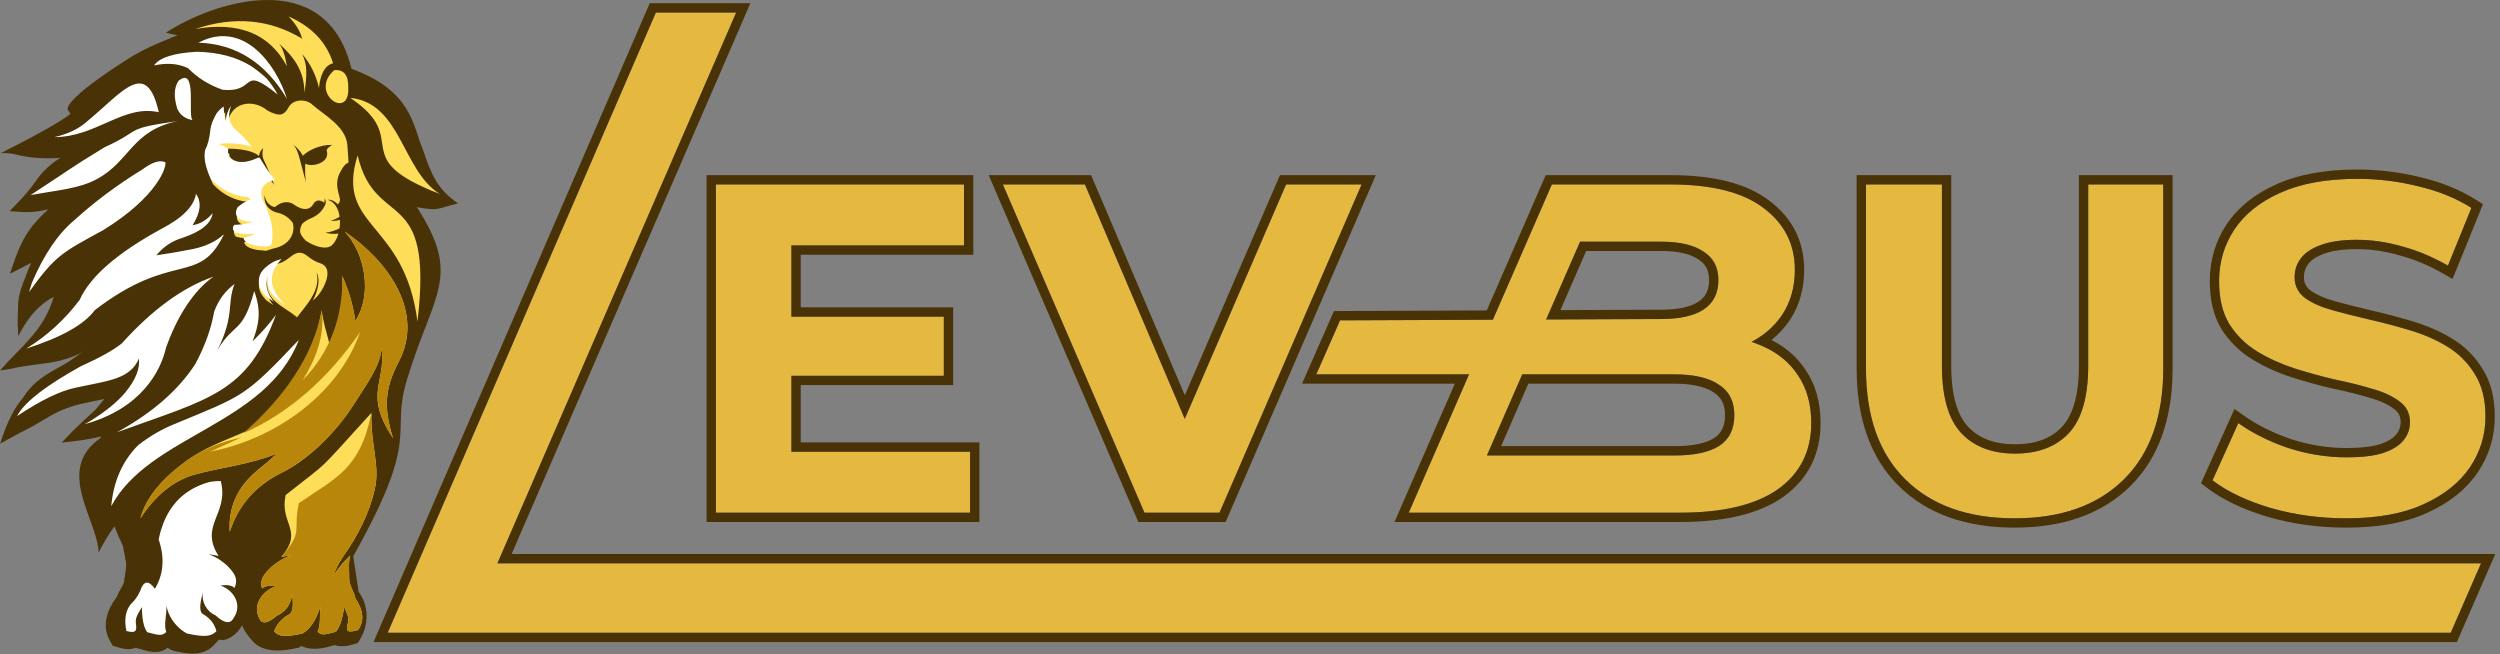 <svg width="172" height="45" viewBox="0 0 172 45" fill="none" xmlns="http://www.w3.org/2000/svg">
<rect x="0" y="0" width="172" height="45" fill="#808080" stroke="none"/>
<path d="M26.674 43.532L45.123 0.863H50.648L34.222 38.756H170.695L168.612 43.532H26.674Z" fill="#E5B93F"/>
<path d="M54.062 21.788H64.935V25.853H54.062V21.788ZM54.449 31.078H66.741V35.272H49.255V12.691H66.322V16.885H54.449V31.078Z" fill="#E5B93F"/>
<path d="M78.74 35.272L68.997 12.691H74.643L83.16 32.691H79.837L88.484 12.691H93.678L83.903 35.272H78.74Z" fill="#E5B93F"/>
<path d="M96.922 35.272L106.768 12.691H114.935C117.774 12.691 119.904 13.229 121.323 14.304C122.764 15.38 123.485 16.799 123.485 18.562C123.485 19.745 123.195 20.777 122.614 21.659C122.033 22.519 121.237 23.186 120.226 23.659C119.215 24.132 118.054 24.369 116.742 24.369L117.355 23.046C118.775 23.046 120.033 23.283 121.13 23.756C122.227 24.207 123.076 24.885 123.679 25.788C124.302 26.691 124.614 27.799 124.614 29.111C124.614 31.046 123.851 32.562 122.323 33.659C120.796 34.734 118.549 35.272 115.58 35.272H96.922ZM102.299 31.337H115.193C116.548 31.337 117.57 31.122 118.258 30.691C118.968 30.24 119.323 29.53 119.323 28.562C119.323 27.616 118.968 26.917 118.258 26.466C117.57 25.992 116.548 25.756 115.193 25.756H90.562L92.195 22.041L114.29 21.949C115.559 21.949 116.527 21.734 117.194 21.304C117.882 20.853 118.226 20.175 118.226 19.272C118.226 18.39 117.882 17.734 117.194 17.304C116.527 16.853 115.559 16.627 114.29 16.627H108.708L102.299 31.337Z" fill="#E5B93F"/>
<path d="M138.605 35.659C135.4 35.659 132.894 34.767 131.088 32.982C129.281 31.197 128.378 28.648 128.378 25.337V12.691H133.604V25.143C133.604 27.294 134.045 28.842 134.927 29.788C135.809 30.734 137.046 31.207 138.637 31.207C140.229 31.207 141.466 30.734 142.348 29.788C143.229 28.842 143.67 27.294 143.67 25.143V12.691H148.832V25.337C148.832 28.648 147.929 31.197 146.122 32.982C144.316 34.767 141.81 35.659 138.605 35.659Z" fill="#E5B93F"/>
<path d="M161.418 35.659C159.611 35.659 157.88 35.423 156.224 34.95C154.567 34.455 153.234 33.821 152.223 33.046L153.997 29.111C154.965 29.799 156.105 30.369 157.417 30.82C158.751 31.251 160.095 31.466 161.45 31.466C162.483 31.466 163.311 31.369 163.934 31.175C164.58 30.96 165.053 30.67 165.354 30.304C165.655 29.939 165.806 29.519 165.806 29.046C165.806 28.444 165.569 27.971 165.096 27.627C164.623 27.261 163.999 26.971 163.225 26.756C162.45 26.519 161.59 26.304 160.644 26.111C159.719 25.896 158.783 25.638 157.837 25.337C156.912 25.035 156.062 24.648 155.288 24.175C154.514 23.702 153.879 23.078 153.384 22.304C152.911 21.53 152.675 20.541 152.675 19.337C152.675 18.046 153.019 16.874 153.707 15.82C154.417 14.745 155.471 13.896 156.869 13.272C158.288 12.627 160.063 12.304 162.192 12.304C163.612 12.304 165.01 12.476 166.386 12.82C167.763 13.143 168.978 13.638 170.032 14.304L168.419 18.272C167.365 17.67 166.311 17.229 165.257 16.949C164.203 16.648 163.171 16.498 162.16 16.498C161.149 16.498 160.321 16.616 159.676 16.853C159.03 17.089 158.568 17.401 158.288 17.788C158.009 18.154 157.869 18.584 157.869 19.078C157.869 19.659 158.106 20.132 158.579 20.498C159.052 20.842 159.676 21.122 160.45 21.337C161.224 21.552 162.074 21.767 162.999 21.982C163.945 22.197 164.881 22.444 165.806 22.724C166.752 23.003 167.612 23.38 168.387 23.853C169.161 24.326 169.785 24.949 170.258 25.724C170.753 26.498 171 27.476 171 28.659C171 29.928 170.645 31.089 169.935 32.143C169.226 33.197 168.161 34.046 166.741 34.691C165.343 35.337 163.569 35.659 161.418 35.659Z" fill="#E5B93F"/>
<path fill-rule="evenodd" clip-rule="evenodd" d="M25.698 44.173L44.702 0.222H51.625L35.199 38.115H171.674L169.032 44.173H25.698ZM34.222 38.756L50.648 0.863H45.123L26.674 43.531H168.612L170.695 38.756H34.222ZM54.449 21.788H64.934V25.853H54.449V31.078H66.741V35.272H49.255V12.691H66.322V16.885H54.449V21.788ZM55.09 17.526H66.963V12.05H48.613V35.913H67.382V30.437H55.09V26.494H65.576V21.146H55.09V17.526ZM78.319 35.913L68.022 12.05H75.067L81.516 27.193L88.062 12.05H94.655L84.323 35.913H78.319ZM81.511 28.819L74.643 12.691H68.997L78.74 35.272H83.902L93.678 12.691H88.484L81.511 28.819ZM95.942 35.913L100.092 26.397H89.58L91.776 21.401L102.29 21.357L106.348 12.05H114.935C117.836 12.05 120.128 12.595 121.708 13.791C123.307 14.985 124.126 16.592 124.126 18.562C124.126 19.855 123.807 21.013 123.149 22.012L123.147 22.015L123.145 22.018C122.791 22.542 122.367 23 121.876 23.392C122.844 23.879 123.627 24.557 124.209 25.428C124.918 26.457 125.255 27.696 125.255 29.111C125.255 31.246 124.398 32.959 122.697 34.18L122.695 34.182L122.692 34.184C121.011 35.368 118.609 35.913 115.58 35.913H95.942ZM123.678 25.788C123.103 24.925 122.302 24.268 121.275 23.818C121.227 23.797 121.179 23.776 121.13 23.756C120.928 23.669 120.721 23.59 120.509 23.519C120.755 23.389 120.988 23.247 121.206 23.093C121.767 22.697 122.236 22.219 122.614 21.659C123.194 20.777 123.485 19.745 123.485 18.562C123.485 16.799 122.764 15.379 121.323 14.304C119.904 13.229 117.774 12.691 114.935 12.691H106.768L102.71 21.997L92.195 22.041L90.562 25.756H101.071L96.921 35.272H115.58C118.549 35.272 120.796 34.734 122.323 33.659C123.85 32.562 124.614 31.046 124.614 29.111C124.614 27.799 124.302 26.691 123.678 25.788ZM106.375 21.982L114.29 21.949C115.559 21.949 116.527 21.734 117.194 21.304C117.882 20.853 118.226 20.175 118.226 19.272C118.226 18.39 117.882 17.734 117.194 17.304C116.527 16.853 115.559 16.627 114.29 16.627H108.708L106.375 21.982ZM109.128 17.268L107.356 21.336L114.29 21.308C115.501 21.308 116.326 21.1 116.844 20.766C117.33 20.446 117.585 19.983 117.585 19.272C117.585 18.589 117.336 18.15 116.854 17.848L116.844 17.842L116.834 17.835C116.318 17.486 115.499 17.268 114.29 17.268H109.128ZM102.299 31.337H115.193C116.548 31.337 117.57 31.121 118.258 30.691C118.968 30.24 119.323 29.53 119.323 28.562C119.323 27.616 118.968 26.917 118.258 26.465C117.57 25.992 116.548 25.756 115.193 25.756H104.73L102.299 31.337ZM105.15 26.397L103.278 30.695H115.193C116.498 30.695 117.377 30.485 117.916 30.149C118.409 29.834 118.682 29.348 118.682 28.562C118.682 27.803 118.413 27.324 117.914 27.007L117.904 27.001L117.895 26.994C117.361 26.628 116.492 26.397 115.193 26.397H105.15ZM127.736 12.05H134.245V25.143C134.245 27.232 134.678 28.581 135.396 29.351C136.129 30.138 137.179 30.566 138.637 30.566C140.095 30.566 141.145 30.138 141.878 29.351C142.596 28.581 143.029 27.232 143.029 25.143V12.05H149.474V25.337C149.474 28.765 148.535 31.499 146.573 33.438C144.617 35.371 141.932 36.301 138.605 36.301C135.278 36.301 132.593 35.371 130.637 33.438C128.674 31.499 127.736 28.765 127.736 25.337V12.05ZM156.044 35.565L156.04 35.564C154.334 35.055 152.923 34.391 151.833 33.556L151.429 33.246L153.733 28.136L154.369 28.588C155.278 29.234 156.359 29.777 157.62 30.212C158.89 30.621 160.166 30.824 161.45 30.824C162.447 30.824 163.201 30.73 163.738 30.564C164.312 30.372 164.662 30.136 164.859 29.896C165.066 29.645 165.164 29.37 165.164 29.046C165.164 28.642 165.02 28.365 164.719 28.146L164.711 28.14L164.704 28.135C164.315 27.834 163.773 27.574 163.053 27.374L163.045 27.372L163.037 27.369C162.286 27.14 161.445 26.929 160.515 26.739L160.507 26.738L160.498 26.735C159.556 26.517 158.604 26.254 157.642 25.948L157.64 25.947L157.638 25.947C156.669 25.631 155.773 25.224 154.954 24.723C154.095 24.198 153.39 23.505 152.844 22.65L152.84 22.644L152.837 22.639C152.285 21.736 152.033 20.621 152.033 19.336C152.033 17.925 152.412 16.63 153.17 15.469L153.171 15.468L153.172 15.467C153.96 14.272 155.118 13.351 156.606 12.687C158.133 11.993 160.004 11.663 162.192 11.663C163.662 11.663 165.111 11.841 166.537 12.197C167.972 12.534 169.254 13.053 170.375 13.762L170.828 14.049L168.737 19.192L168.101 18.829C167.09 18.251 166.087 17.833 165.093 17.569L165.087 17.568L165.081 17.566C164.08 17.28 163.106 17.139 162.16 17.139C161.192 17.139 160.446 17.253 159.896 17.455C159.321 17.666 158.986 17.917 158.808 18.164L158.803 18.171L158.797 18.178C158.61 18.423 158.51 18.713 158.51 19.078C158.51 19.451 158.647 19.737 158.963 19.984C159.356 20.268 159.9 20.518 160.621 20.718C161.385 20.93 162.225 21.143 163.142 21.356C164.102 21.575 165.051 21.825 165.989 22.109C166.984 22.403 167.895 22.801 168.721 23.305C169.58 23.83 170.276 24.525 170.802 25.384C171.376 26.286 171.641 27.391 171.641 28.659C171.641 30.056 171.248 31.342 170.467 32.502C169.678 33.673 168.51 34.592 167.008 35.275C165.499 35.97 163.626 36.301 161.418 36.301C159.554 36.301 157.764 36.057 156.047 35.566L156.044 35.565ZM166.741 34.691C168.161 34.046 169.225 33.197 169.935 32.143C170.645 31.089 171 29.928 171 28.659C171 27.476 170.753 26.498 170.258 25.724C169.785 24.949 169.161 24.326 168.387 23.853C167.612 23.38 166.752 23.003 165.806 22.724C164.881 22.444 163.945 22.197 162.999 21.982C162.074 21.767 161.224 21.552 160.45 21.336C159.676 21.121 159.052 20.842 158.579 20.498C158.105 20.132 157.869 19.659 157.869 19.078C157.869 18.584 158.009 18.154 158.288 17.788C158.568 17.401 159.03 17.089 159.676 16.853C160.321 16.616 161.149 16.498 162.16 16.498C163.171 16.498 164.203 16.648 165.257 16.949C166.122 17.179 166.987 17.517 167.852 17.964C168.041 18.061 168.23 18.164 168.419 18.272L170.032 14.304C168.978 13.637 167.763 13.143 166.386 12.82C165.01 12.476 163.612 12.304 162.192 12.304C160.063 12.304 158.288 12.627 156.869 13.272C155.471 13.896 154.417 14.745 153.707 15.82C153.019 16.874 152.674 18.046 152.674 19.336C152.674 20.541 152.911 21.53 153.384 22.304C153.879 23.078 154.513 23.702 155.288 24.175C156.062 24.648 156.912 25.035 157.837 25.337C158.783 25.637 159.719 25.896 160.643 26.111C161.59 26.304 162.45 26.519 163.224 26.756C163.999 26.971 164.623 27.261 165.096 27.627C165.569 27.971 165.806 28.444 165.806 29.046C165.806 29.519 165.655 29.939 165.354 30.304C165.053 30.67 164.58 30.96 163.934 31.175C163.311 31.369 162.482 31.465 161.45 31.465C160.095 31.465 158.751 31.25 157.417 30.82C156.342 30.45 155.382 30.001 154.538 29.472C154.352 29.355 154.172 29.235 153.997 29.111L152.223 33.046C153.234 33.82 154.567 34.455 156.223 34.949C157.88 35.422 159.611 35.659 161.418 35.659C163.569 35.659 165.343 35.337 166.741 34.691ZM138.605 35.659C135.4 35.659 132.894 34.767 131.088 32.982C129.281 31.197 128.378 28.648 128.378 25.337V12.691H133.604V25.143C133.604 27.294 134.045 28.842 134.927 29.788C135.809 30.734 137.046 31.207 138.637 31.207C140.229 31.207 141.466 30.734 142.347 29.788C143.229 28.842 143.67 27.294 143.67 25.143V12.691H148.832V25.337C148.832 28.648 147.929 31.197 146.122 32.982C144.315 34.767 141.81 35.659 138.605 35.659Z" fill="#483206"/>
<path fill-rule="evenodd" clip-rule="evenodd" d="M15.069 43.997L14.733 44.368C13.978 45.189 12.924 44.996 11.958 44.781L11.71 44.682C11.648 44.645 11.586 44.609 11.529 44.567C10.924 45.032 10.309 44.849 9.591 44.64L9.328 44.562C8.94 44.739 8.49 44.645 8.082 44.525L7.762 44.431L7.591 44.139C6.976 43.098 7.343 41.995 8.015 41.096C8.103 40.877 8.217 40.668 8.335 40.459C8.382 40.375 8.511 40.161 8.527 40.072C8.558 39.763 8.723 38.974 8.671 38.702L8.454 37.547C8.232 37.103 8.041 36.664 7.875 36.214C7.576 36.622 7.297 37.066 7.028 37.547L6.78 38.033C6.757 35.811 3.715 32.323 6.93 30.125V30.03C6.118 30.25 4.976 30.375 4.248 30.448C5.454 29.137 6.421 28.355 6.558 28.196C6.661 28.076 6.77 27.95 6.883 27.819L7.173 27.448C5.886 27.741 4.775 27.835 3.39 28.656C1.053 30.037 2.854 28.942 0.01 30.522C0.48 29.058 0.961 28.081 1.638 27.297C2.067 26.581 2.806 25.943 3.855 25.384C4.506 25.044 5.131 24.636 5.736 24.16C5.421 24.385 5.002 24.563 4.491 24.704C3.509 25.044 2.089 25.05 0.735 25.374L2.248 25.148C1.566 25.253 0.817 25.357 0 25.488C1.473 23.794 2.982 22.801 3.7 20.428C2.734 20.904 1.922 21.803 1.261 23.125C1.22 22.639 1.204 22.174 1.225 21.73C1.251 20.538 1.246 20.319 1.742 19.079C1.86 18.75 1.995 18.421 2.15 18.081L0.682 18.834C1.333 16.894 1.716 15.844 3.328 14.401C2.191 14.662 1.809 14.605 0.662 14.526C1.354 13.805 1.881 13.298 2.444 12.483C2.94 11.772 3.509 11.249 4.155 10.862C2.992 10.935 1.995 10.862 1.158 10.643C0.749 10.543 0.377 10.512 0.041 10.543C4.242 8.436 4.848 7.828 4.848 7.828L4.666 7.559C4.666 7.559 4.134 6.979 9.131 3.847C9.829 3.44 10.614 3.069 11.488 2.724C11.726 2.608 11.968 2.509 12.211 2.431L11.405 2.253C14.531 0.195 22.422 -2.523 24.184 4.736C28.378 6.251 28.397 8.683 29.088 10.263C29.694 12.09 30.122 13.042 31.512 13.993C29.933 14.372 30.3 14.525 28.68 14.255C31.805 19.073 29.803 20.153 28.014 26.073C26.79 30.068 29.088 29.746 24.303 38.27C24.375 38.715 24.67 40.709 24.675 40.725C25.352 41.619 25.409 42.905 24.794 43.945L24.624 44.237L24.303 44.332C23.89 44.457 23.43 44.52 23.027 44.379L22.789 44.446C22.143 44.635 21.363 44.76 20.742 44.446C20.717 44.462 20.696 44.478 20.675 44.488L20.557 44.562L20.422 44.587C19.451 44.802 18.138 44.943 17.384 44.117C17.068 43.772 16.681 43.218 16.66 42.998C16.422 43.547 15.611 44.206 15.069 43.997Z" fill="#483206"/>
<path fill-rule="evenodd" clip-rule="evenodd" d="M23.708 15.925C25.154 17.456 25.622 20.311 24.444 22.081C24.305 21.043 24.007 20.01 23.549 18.993C23.605 21.842 24.624 23.365 22.751 25.291C22.926 23.658 22.365 23.114 22.134 21.349C20.436 30.272 17 28.968 13.18 31.467L13.169 31.472C13.005 31.581 12.85 31.69 12.696 31.809C11.029 33.039 10.015 34.327 9.655 35.666C10.689 34.083 11.919 33.081 13.35 32.661C15.053 32.178 17.142 31.975 19.041 31.207C18.66 31.581 18.223 31.954 17.739 32.339C16.339 33.486 15.696 34.903 15.809 36.585C16.37 34.836 17.497 33.507 19.201 32.609C21.182 31.69 23.137 29.717 24.326 27.843C25.273 26.353 26.22 25.087 26.245 23.914C26.59 26.405 24.985 27.028 27.043 30.153C26.384 28.046 26.467 26.738 27.429 24.895C29.22 21.484 26.734 17.98 23.708 15.925ZM23.96 6.015C23.976 5.163 23.651 4.769 22.998 4.826C21.206 6.379 24.079 8.371 23.96 6.015ZM19.061 42.352C18.408 42.908 18.001 42.965 17.837 42.529C17.353 41.657 18.037 40.639 18.994 40.328C18.562 40.266 18.254 40.302 18.027 40.489C17.857 39.902 18.104 39.539 18.686 38.994C18.717 38.968 18.753 38.942 18.784 38.916C18.845 38.869 18.907 38.822 18.964 38.776C19.298 38.526 19.648 38.334 20.023 38.2C19.771 38.236 19.55 38.277 19.355 38.319C20.929 36.466 19.216 36.061 19.653 34.057C22.926 31.467 21.542 32.79 25.555 28.404C25.494 30.673 26.163 32.007 25.782 33.668C25.422 35.251 24.655 36.829 23.548 38.376C23.296 38.755 23.09 39.175 22.926 39.638C23.307 39.051 23.605 38.672 24.094 38.22C23.955 38.656 24.032 39.399 24.027 39.835C24.017 40.266 24.387 40.748 24.454 41.174C25.015 42.005 25.077 42.726 24.634 43.344C23.852 43.567 23.78 43.432 23.94 42.835C24.043 42.441 23.795 42.051 23.677 41.766C23.569 42.56 23.384 43.126 23.116 43.458C22.303 43.687 22.097 43.723 21.85 43.453C22.097 42.965 21.953 42.327 22.066 41.662C21.758 42.648 21.335 43.292 20.8 43.588C19.642 43.832 19.169 43.816 18.86 43.427C19.025 43.012 19.287 42.597 19.92 42.254C20.27 41.979 20.116 41.21 20.101 40.816C20.075 41.423 19.72 42.067 19.061 42.352ZM21.542 14.066C21.706 13.734 22.02 13.724 22.314 13.947C22.329 13.859 22.339 13.755 22.344 13.646C22.437 13.848 22.437 14.02 22.339 14.155C22.149 14.549 21.83 14.84 21.382 15.021C21.104 15.141 20.909 15.276 20.78 15.416C20.528 15.94 20.631 16.106 21.027 16.553C21.418 16.812 22.226 17.222 22.751 16.937C22.998 16.765 23.178 16.443 23.286 16.07C23.018 16.111 22.617 16.085 22.38 16.013C22.741 15.976 23.116 15.841 23.358 15.712C23.389 15.52 23.399 15.322 23.384 15.125C23.188 15.187 22.936 15.203 22.751 15.208C22.988 15.114 23.204 15.016 23.363 14.912C23.286 14.352 23.023 13.869 22.535 13.744C22.843 13.708 23.075 13.895 23.25 14.061C23.425 13.853 23.409 13.739 23.332 13.454C23.131 12.747 23.147 12.291 23.435 11.792C24.064 10.623 24.018 11.957 23.909 10.126C23.909 10.059 23.904 9.991 23.893 9.924V9.918C23.736 8.664 22.313 7.919 21.495 7.209C21.13 6.835 20.214 6.741 19.843 7.396C19.715 7.66 19.535 7.826 19.318 7.878C19.077 7.904 18.768 7.811 18.392 7.598C17.373 6.757 15.737 6.996 15.618 8.756C15.531 8.351 15.485 8.008 15.49 7.728C15.274 7.878 15.124 8.034 15.011 8.205C14.78 8.621 14.646 8.979 14.61 9.27C14.558 9.856 14.44 10.334 14.255 10.713C14.157 11.263 14.291 11.917 14.661 12.68C15.243 13.303 15.932 13.687 16.73 13.843C16.992 13.848 17.167 13.91 17.255 14.02H17.25C16.951 14.16 16.658 14.352 16.411 14.57C16.226 14.897 16.262 15.167 16.529 15.369C16.766 15.494 17.029 15.561 17.312 15.566C17.394 15.556 17.476 15.546 17.559 15.53C17.137 15.675 16.684 15.753 16.19 15.769C16.056 15.909 16.067 16.075 16.216 16.277C16.602 16.392 17.013 16.433 17.451 16.387C17.512 16.376 17.579 16.366 17.646 16.35C17.348 16.485 17.065 16.589 16.797 16.667C16.849 16.927 17.147 17.103 17.698 17.196C18.099 17.238 18.305 17.254 18.305 17.254C18.542 17.17 18.799 17.098 19.067 17.03C20.003 16.745 20.322 15.961 20.142 15.328C19.885 14.985 19.566 14.762 19.18 14.658C18.336 14.487 18.14 13.859 18.207 13.417C18.259 13.947 18.66 14.232 18.922 14.243C19.272 13.926 19.818 13.76 20.24 14.087C20.878 14.539 21.341 14.419 21.542 14.066ZM20.435 21.832C21.022 21.038 22.103 19.979 21.778 18.744C22.154 19.372 21.65 20.483 21.506 20.685C21.768 20.488 22.015 20.223 22.262 19.74C22.607 19.07 22.689 18.349 22.072 18.126C21.212 17.861 21.109 17.368 20.554 17.389C20.096 17.435 19.787 17.97 19.18 18.126C19.051 18.162 18.907 18.214 18.773 18.281C18.361 18.52 18.073 18.79 17.919 19.081C17.749 19.486 17.775 19.875 17.991 20.244C18.089 20.394 18.197 20.529 18.32 20.659C18.47 20.773 18.634 20.877 18.804 20.981C18.49 20.649 18.125 19.917 18.418 19.107C18.099 20.68 19.566 21.069 20.435 21.832ZM17.873 11.222C18.459 12.229 18.871 12.722 18.871 12.722C18.578 11.969 18.336 11.382 18.151 11.014C17.971 10.645 18.109 10.183 18.109 10.183C17.981 10.292 17.847 10.505 17.816 10.728C17.312 10.256 15.784 10.152 15.14 10.282C15.351 10.344 15.722 10.505 15.794 10.635C15.644 11.18 16.303 11.876 17.657 11.253C17.749 11.216 17.837 11.17 17.873 11.222ZM20.996 11.393C20.976 12.187 21.053 12.566 21.053 12.566C20.595 10.879 20.512 10.251 20.157 9.945C20.626 10.267 20.837 10.718 20.837 10.718C21.192 10.334 22.077 9.934 22.854 9.971C22.591 10.137 22.55 10.194 22.468 10.329C22.756 11.165 21.567 11.492 21.109 11.305C21.017 11.253 20.991 11.248 20.996 11.393ZM21.943 6.051C22.046 5.055 22.37 4.489 22.916 4.354C22.468 2.905 21.444 1.831 19.854 1.13C20.343 1.639 20.657 2.148 20.785 2.661C18.557 1.317 16.108 1.094 13.432 1.997C16.442 1.468 18.547 2.324 19.741 4.561C19.622 3.819 19.442 3.295 19.195 2.994C20.229 3.928 20.934 4.863 20.945 6.389C21.13 5.143 21.151 4.442 20.785 3.715C21.351 4.369 21.737 5.148 21.943 6.051ZM30.259 13.345C27.671 11.756 27.598 7.079 24.094 6.731C28.441 9.654 23.691 10.809 30.259 13.345ZM24.604 10.687C25.829 15.925 29.865 12.566 28.72 22.118C27.835 15.134 23.044 15.717 24.604 10.687Z" fill="#FEDD58"/>
<path fill-rule="evenodd" clip-rule="evenodd" d="M2.183 19.487C2.119 19.687 2.06 19.887 2.001 20.092C3.812 17.568 4.267 17.379 7.117 15.823C10.842 13.52 11.473 11.481 11.376 11.165C11.001 10.986 10.47 11.154 9.779 11.669C8.06 12.721 6.506 13.883 5.119 15.145C3.988 16.086 3.008 17.531 2.183 19.487ZM15.902 7.28C15.666 7.91 15.736 8.431 16.122 8.841C16.631 9.272 17.027 9.687 17.3 10.092C16.599 9.85 15.543 9.814 15.029 9.913C15.248 9.977 15.634 10.139 15.709 10.271C15.554 10.823 16.239 11.527 17.648 10.897C17.745 10.86 17.836 10.813 17.873 10.865C18.484 11.885 18.913 12.384 18.913 12.384C18.141 12.542 17.847 12.973 18.034 13.672C18.682 14.892 18.891 15.954 18.655 16.869C18.543 16.901 18.43 16.937 18.323 16.974L17.691 16.916C17.118 16.822 16.807 16.643 16.754 16.38C17.032 16.301 17.327 16.196 17.638 16.059C17.568 16.075 17.498 16.086 17.434 16.096C16.979 16.143 16.55 16.101 16.148 15.986C15.993 15.781 15.982 15.612 16.122 15.47C16.636 15.455 17.107 15.376 17.547 15.229C17.461 15.244 17.375 15.255 17.289 15.265C16.995 15.26 16.721 15.192 16.475 15.066C16.197 14.861 16.159 14.587 16.352 14.256C16.609 14.03 16.92 13.835 17.23 13.699C17.139 13.583 16.957 13.525 16.684 13.52C15.854 13.362 15.136 12.968 14.53 12.342C14.145 11.569 14.005 10.907 14.107 10.345C14.3 9.966 14.423 9.482 14.477 8.888C14.514 8.594 14.654 8.231 14.895 7.81C15.013 7.637 15.168 7.479 15.393 7.327C15.388 7.611 15.436 7.958 15.527 8.368C15.559 7.905 15.699 7.542 15.902 7.28ZM19.373 17.815C18.693 18.552 18.527 19.277 18.886 19.992C19.047 20.339 19.309 20.681 19.674 21.007C18.918 20.518 18.206 19.992 18.441 18.851C18.136 19.671 18.516 20.413 18.843 20.749C18.666 20.649 18.495 20.539 18.34 20.423C18.211 20.297 18.099 20.155 17.997 20.002C17.772 19.629 17.745 19.235 17.922 18.825C18.088 18.53 18.382 18.257 18.811 18.015C18.956 17.947 19.1 17.894 19.234 17.857C19.282 17.847 19.325 17.831 19.373 17.815ZM14.825 42.336C15.431 42.893 15.849 42.956 16.074 42.515C16.69 41.632 16.111 40.601 15.158 40.285C15.613 40.222 15.929 40.259 16.138 40.448C16.395 39.854 16.186 39.486 15.645 38.934C15.618 38.908 15.591 38.882 15.559 38.855C15.5 38.808 15.441 38.761 15.393 38.714C15.077 38.461 14.729 38.267 14.359 38.13C14.616 38.167 14.847 38.209 15.04 38.251C13.674 36.122 15.773 35.391 15.19 33.093C14.943 33.093 14.691 33.114 14.445 33.151C12.527 33.666 11.349 34.986 10.915 37.115C11.343 38.372 11.258 39.507 10.658 40.506C10.213 39.896 9.87 39.949 9.634 40.68C9.458 41.053 9.243 41.347 8.997 41.568C8.633 42.026 8.536 42.641 8.697 43.414C9.35 43.582 9.431 43.424 9.345 42.862C9.292 42.457 9.597 42.062 9.763 41.773C9.768 42.583 9.886 43.156 10.122 43.493C10.936 43.724 11.145 43.755 11.44 43.482C11.247 42.988 11.477 42.346 11.45 41.668C11.643 42.672 12.329 43.288 12.849 43.582C14.027 43.834 14.52 43.819 14.89 43.424C14.772 43.004 14.558 42.583 13.941 42.236C13.609 41.957 13.872 41.179 13.941 40.78C13.883 41.395 14.177 42.047 14.825 42.336ZM12.934 4.688C12.249 4.367 11.472 4.309 10.599 4.504C10.963 3.962 11.943 3.652 13.534 3.562C15.029 3.589 16.283 3.925 17.3 4.561C17.654 4.803 17.991 5.071 18.323 5.376C18.613 5.707 18.875 6.086 19.111 6.507C16.473 4.395 17.735 6.426 15.297 6.17C14.354 5.833 13.566 5.34 12.934 4.688ZM13.256 8.263C12.758 8.184 12.404 7.926 12.201 7.495C11.943 6.675 11.97 6.034 12.276 5.566C13.609 4.468 12.882 8.058 13.256 8.263ZM20.563 23.378C18.297 29.292 10.277 29.907 7.652 34.828C7.808 33.104 8.429 31.7 9.522 30.612C10.347 29.981 11.193 29.492 12.066 29.15C16.784 27.189 16.805 27.346 20.563 23.378ZM8.14 29.681C8.113 29.702 8.086 29.718 8.06 29.734C14.425 27.426 17.02 27.048 18.988 21.653C18.57 22.237 18.029 22.847 17.375 23.488C17.815 22.358 17.997 21.375 17.488 20.029C16.684 23.02 16.101 22.137 14.954 24.098C16.16 21.685 15.602 20.907 16.133 19.54C15.484 20.018 15.018 20.659 14.729 21.459C14.531 22.61 14.102 23.803 13.438 25.044C12.281 26.826 10.518 28.372 8.14 29.686V29.681ZM11.413 23.951C12.147 21.853 13.291 20.005 14.686 19.035C12.575 19.766 10.476 21.301 8.376 23.63C7.77 24.109 6.827 24.629 5.553 25.202C3.271 26.469 1.846 27.547 1.283 28.441C1.246 28.503 1.208 28.567 1.171 28.63C2.799 27.541 4.154 26.884 5.242 26.664C7.486 26.185 8.954 26.085 9.56 24.666C9.64 25.365 9.324 26.143 8.617 27.005C8.06 27.668 7.251 28.325 6.19 28.977C6.051 29.061 5.928 29.134 5.81 29.187C9.752 28.114 11.07 25.476 11.413 23.951ZM1.808 23.982C4.219 23.215 5.788 22.331 6.517 21.343C11.883 17.216 13.665 19.688 15.388 16.165L15.377 16.138C14.788 16.68 13.969 17.032 12.918 17.2C12.249 17.332 11.526 17.458 10.76 17.563C11.237 16.974 11.842 16.575 12.57 16.359C13.861 15.923 14.542 15.36 14.627 14.666C14.236 15.134 13.776 15.413 13.251 15.492C13.808 14.603 13.883 13.888 13.481 13.336C13.347 14.188 12.554 14.998 11.097 15.749C8.065 17.405 6.196 19.03 5.483 20.628C4.454 21.995 3.228 23.115 1.808 23.982ZM10.926 7.721C8.478 7.169 6.651 9.425 3.737 9.435C4.701 9.22 5.478 8.836 6.072 8.284C8.439 6.324 10.076 3.997 10.926 7.721ZM12.276 8.321C9.045 8.962 8.953 11.117 6.628 12.342C5.412 12.983 4.058 13.068 2.103 13.42C4.807 11.669 4.664 11.669 7.197 10.129C9.926 8.888 8.376 8.888 12.276 8.321Z" fill="white"/>
<path d="M13.652 2.937C16.234 3.021 18.265 4.309 19.748 6.812C18.956 4.319 16.69 1.338 13.652 2.937Z" fill="white"/>
<path fill-rule="evenodd" clip-rule="evenodd" d="M23.708 15.925C25.154 17.456 25.622 20.311 24.444 22.081C24.305 21.043 24.007 20.01 23.549 18.993C23.605 21.842 22.7 24.23 20.827 26.156C21.712 24.708 22.365 23.114 22.134 21.349C21.521 24.568 19.504 27.381 16.73 29.816C19.844 28.43 22.525 26.109 24.768 22.86C23.25 27.2 18.84 30.236 14.482 31.062C14.482 31.062 15.181 30.74 16.591 30.101C15.254 30.397 14.116 30.854 13.18 31.467L13.169 31.472C13.005 31.581 12.85 31.69 12.696 31.809C11.029 33.039 10.015 34.327 9.655 35.666C10.689 34.083 11.919 33.081 13.35 32.661C15.053 32.178 17.142 31.975 19.041 31.207C18.66 31.581 18.223 31.954 17.739 32.339C16.339 33.486 15.696 34.903 15.809 36.585C16.37 34.836 17.497 33.507 19.201 32.609C21.182 31.69 23.137 29.717 24.326 27.843C25.273 26.353 26.22 25.087 26.245 23.914C26.59 26.405 24.985 27.028 27.043 30.153C26.384 28.046 26.467 26.738 27.429 24.895C29.22 21.484 26.734 17.98 23.708 15.925ZM19.061 42.352C18.408 42.908 18.001 42.965 17.837 42.529C17.353 41.657 18.037 40.639 18.994 40.328C18.562 40.266 18.254 40.302 18.027 40.489C17.857 39.902 18.104 39.539 18.686 38.994C18.717 38.968 18.753 38.942 18.784 38.916C18.845 38.869 18.907 38.822 18.964 38.776C19.298 38.526 19.648 38.334 20.023 38.2C19.771 38.236 19.355 38.319 19.355 38.319C20.929 36.466 20.125 36.621 20.563 34.617C23.044 32.899 24.768 32.339 25.555 28.404C25.494 30.673 26.163 32.007 25.782 33.668C25.422 35.251 24.655 36.829 23.548 38.376C23.296 38.755 23.09 39.175 22.926 39.638C23.307 39.051 23.605 38.672 24.094 38.22C23.955 38.656 24.032 39.399 24.027 39.835C24.017 40.266 24.387 40.748 24.454 41.174C25.015 42.005 25.077 42.726 24.634 43.344C23.852 43.567 23.78 43.432 23.94 42.835C24.043 42.441 23.795 42.051 23.677 41.766C23.569 42.56 23.384 43.126 23.116 43.458C22.303 43.687 22.097 43.723 21.85 43.453C22.097 42.965 21.953 42.327 22.066 41.662C21.758 42.648 21.335 43.292 20.8 43.588C19.642 43.832 19.169 43.816 18.86 43.427C19.025 43.012 19.287 42.597 19.92 42.254C20.27 41.979 20.116 41.21 20.101 40.816C20.075 41.423 19.72 42.067 19.061 42.352Z" fill="#B8860B"/>
</svg>
